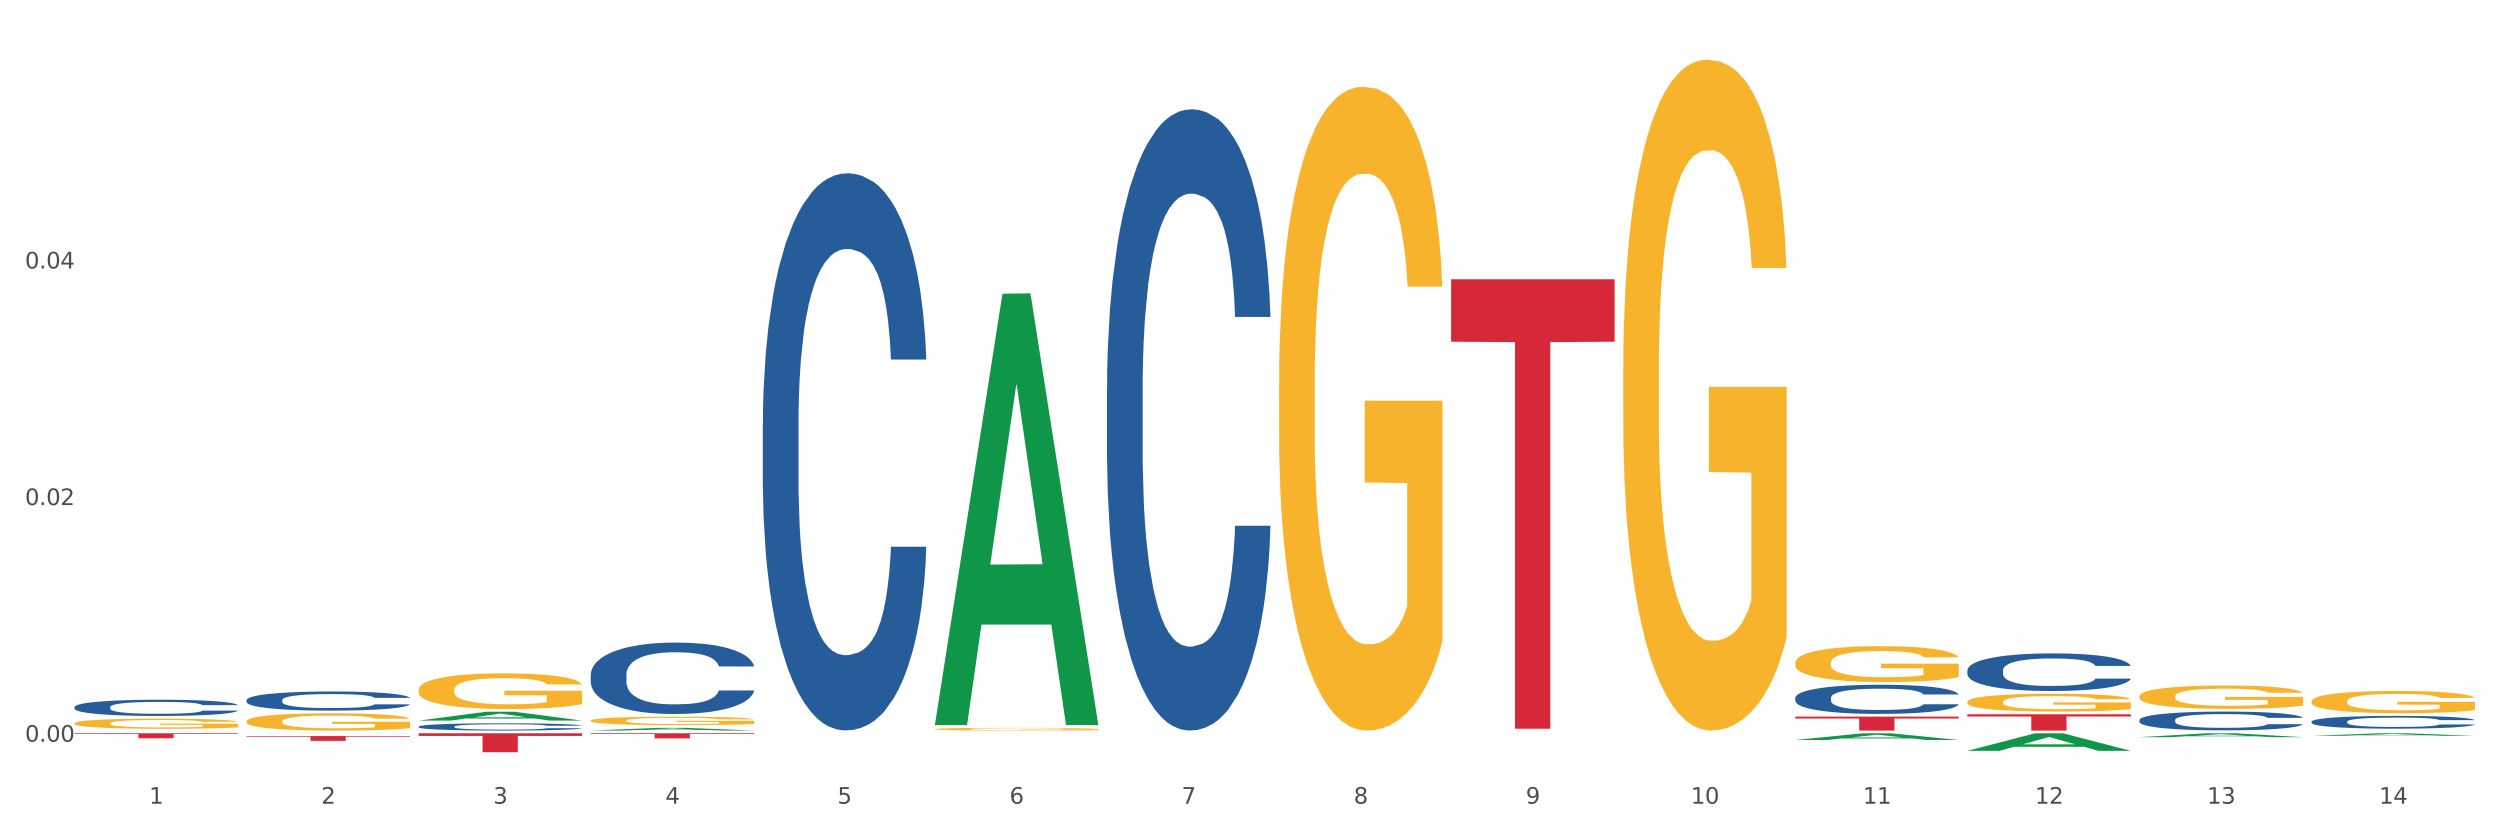 <?xml version="1.0" encoding="utf-8" standalone="no"?>
<!DOCTYPE svg PUBLIC "-//W3C//DTD SVG 1.1//EN"
  "http://www.w3.org/Graphics/SVG/1.1/DTD/svg11.dtd">
<svg xmlns:xlink="http://www.w3.org/1999/xlink" width="1080pt" height="360pt" viewBox="0 0 1080 360" xmlns="http://www.w3.org/2000/svg" version="1.1">
 <rect x="0" y="0" width="1080" height="360" fill="#333333" stroke="none"/>
 <defs>
  <style type="text/css">*{stroke-linejoin: round; stroke-linecap: butt}</style>
 </defs>
 <g id="figure_1">
  <g id="patch_1">
   <path d="M 0 360 
L 1080 360 
L 1080 0 
L 0 0 
z
" style="fill: #ffffff; stroke: #ffffff; stroke-linejoin: miter"/>
  </g>
  <g id="axes_1">
   <g id="matplotlib.axis_1">
    <g id="xtick_1">
     <g id="text_1">
      <!-- 1 -->
      <g style="fill: #4d4d4d" transform="translate(64.432 347.204) scale(0.096 -0.096)">
       <defs>
        <path id="DejaVuSans-31" d="M 794 531 
L 1825 531 
L 1825 4091 
L 703 3866 
L 703 4441 
L 1819 4666 
L 2450 4666 
L 2450 531 
L 3481 531 
L 3481 0 
L 794 0 
L 794 531 
z
" transform="scale(0.016)"/>
       </defs>
       <use xlink:href="#DejaVuSans-31"/>
      </g>
     </g>
    </g>
    <g id="xtick_2">
     <g id="text_2">
      <!-- 2 -->
      <g style="fill: #4d4d4d" transform="translate(138.771 347.204) scale(0.096 -0.096)">
       <defs>
        <path id="DejaVuSans-32" d="M 1228 531 
L 3431 531 
L 3431 0 
L 469 0 
L 469 531 
Q 828 903 1448 1529 
Q 2069 2156 2228 2338 
Q 2531 2678 2651 2914 
Q 2772 3150 2772 3378 
Q 2772 3750 2511 3984 
Q 2250 4219 1831 4219 
Q 1534 4219 1204 4116 
Q 875 4013 500 3803 
L 500 4441 
Q 881 4594 1212 4672 
Q 1544 4750 1819 4750 
Q 2544 4750 2975 4387 
Q 3406 4025 3406 3419 
Q 3406 3131 3298 2873 
Q 3191 2616 2906 2266 
Q 2828 2175 2409 1742 
Q 1991 1309 1228 531 
z
" transform="scale(0.016)"/>
       </defs>
       <use xlink:href="#DejaVuSans-32"/>
      </g>
     </g>
    </g>
    <g id="xtick_3">
     <g id="text_3">
      <!-- 3 -->
      <g style="fill: #4d4d4d" transform="translate(213.109 347.204) scale(0.096 -0.096)">
       <defs>
        <path id="DejaVuSans-33" d="M 2597 2516 
Q 3050 2419 3304 2112 
Q 3559 1806 3559 1356 
Q 3559 666 3084 287 
Q 2609 -91 1734 -91 
Q 1441 -91 1130 -33 
Q 819 25 488 141 
L 488 750 
Q 750 597 1062 519 
Q 1375 441 1716 441 
Q 2309 441 2620 675 
Q 2931 909 2931 1356 
Q 2931 1769 2642 2001 
Q 2353 2234 1838 2234 
L 1294 2234 
L 1294 2753 
L 1863 2753 
Q 2328 2753 2575 2939 
Q 2822 3125 2822 3475 
Q 2822 3834 2567 4026 
Q 2313 4219 1838 4219 
Q 1578 4219 1281 4162 
Q 984 4106 628 3988 
L 628 4550 
Q 988 4650 1302 4700 
Q 1616 4750 1894 4750 
Q 2613 4750 3031 4423 
Q 3450 4097 3450 3541 
Q 3450 3153 3228 2886 
Q 3006 2619 2597 2516 
z
" transform="scale(0.016)"/>
       </defs>
       <use xlink:href="#DejaVuSans-33"/>
      </g>
     </g>
    </g>
    <g id="xtick_4">
     <g id="text_4">
      <!-- 4 -->
      <g style="fill: #4d4d4d" transform="translate(287.448 347.204) scale(0.096 -0.096)">
       <defs>
        <path id="DejaVuSans-34" d="M 2419 4116 
L 825 1625 
L 2419 1625 
L 2419 4116 
z
M 2253 4666 
L 3047 4666 
L 3047 1625 
L 3713 1625 
L 3713 1100 
L 3047 1100 
L 3047 0 
L 2419 0 
L 2419 1100 
L 313 1100 
L 313 1709 
L 2253 4666 
z
" transform="scale(0.016)"/>
       </defs>
       <use xlink:href="#DejaVuSans-34"/>
      </g>
     </g>
    </g>
    <g id="xtick_5">
     <g id="text_5">
      <!-- 5 -->
      <g style="fill: #4d4d4d" transform="translate(361.787 347.204) scale(0.096 -0.096)">
       <defs>
        <path id="DejaVuSans-35" d="M 691 4666 
L 3169 4666 
L 3169 4134 
L 1269 4134 
L 1269 2991 
Q 1406 3038 1543 3061 
Q 1681 3084 1819 3084 
Q 2600 3084 3056 2656 
Q 3513 2228 3513 1497 
Q 3513 744 3044 326 
Q 2575 -91 1722 -91 
Q 1428 -91 1123 -41 
Q 819 9 494 109 
L 494 744 
Q 775 591 1075 516 
Q 1375 441 1709 441 
Q 2250 441 2565 725 
Q 2881 1009 2881 1497 
Q 2881 1984 2565 2268 
Q 2250 2553 1709 2553 
Q 1456 2553 1204 2497 
Q 953 2441 691 2322 
L 691 4666 
z
" transform="scale(0.016)"/>
       </defs>
       <use xlink:href="#DejaVuSans-35"/>
      </g>
     </g>
    </g>
    <g id="xtick_6">
     <g id="text_6">
      <!-- 6 -->
      <g style="fill: #4d4d4d" transform="translate(436.125 347.204) scale(0.096 -0.096)">
       <defs>
        <path id="DejaVuSans-36" d="M 2113 2584 
Q 1688 2584 1439 2293 
Q 1191 2003 1191 1497 
Q 1191 994 1439 701 
Q 1688 409 2113 409 
Q 2538 409 2786 701 
Q 3034 994 3034 1497 
Q 3034 2003 2786 2293 
Q 2538 2584 2113 2584 
z
M 3366 4563 
L 3366 3988 
Q 3128 4100 2886 4159 
Q 2644 4219 2406 4219 
Q 1781 4219 1451 3797 
Q 1122 3375 1075 2522 
Q 1259 2794 1537 2939 
Q 1816 3084 2150 3084 
Q 2853 3084 3261 2657 
Q 3669 2231 3669 1497 
Q 3669 778 3244 343 
Q 2819 -91 2113 -91 
Q 1303 -91 875 529 
Q 447 1150 447 2328 
Q 447 3434 972 4092 
Q 1497 4750 2381 4750 
Q 2619 4750 2861 4703 
Q 3103 4656 3366 4563 
z
" transform="scale(0.016)"/>
       </defs>
       <use xlink:href="#DejaVuSans-36"/>
      </g>
     </g>
    </g>
    <g id="xtick_7">
     <g id="text_7">
      <!-- 7 -->
      <g style="fill: #4d4d4d" transform="translate(510.464 347.204) scale(0.096 -0.096)">
       <defs>
        <path id="DejaVuSans-37" d="M 525 4666 
L 3525 4666 
L 3525 4397 
L 1831 0 
L 1172 0 
L 2766 4134 
L 525 4134 
L 525 4666 
z
" transform="scale(0.016)"/>
       </defs>
       <use xlink:href="#DejaVuSans-37"/>
      </g>
     </g>
    </g>
    <g id="xtick_8">
     <g id="text_8">
      <!-- 8 -->
      <g style="fill: #4d4d4d" transform="translate(584.803 347.204) scale(0.096 -0.096)">
       <defs>
        <path id="DejaVuSans-38" d="M 2034 2216 
Q 1584 2216 1326 1975 
Q 1069 1734 1069 1313 
Q 1069 891 1326 650 
Q 1584 409 2034 409 
Q 2484 409 2743 651 
Q 3003 894 3003 1313 
Q 3003 1734 2745 1975 
Q 2488 2216 2034 2216 
z
M 1403 2484 
Q 997 2584 770 2862 
Q 544 3141 544 3541 
Q 544 4100 942 4425 
Q 1341 4750 2034 4750 
Q 2731 4750 3128 4425 
Q 3525 4100 3525 3541 
Q 3525 3141 3298 2862 
Q 3072 2584 2669 2484 
Q 3125 2378 3379 2068 
Q 3634 1759 3634 1313 
Q 3634 634 3220 271 
Q 2806 -91 2034 -91 
Q 1263 -91 848 271 
Q 434 634 434 1313 
Q 434 1759 690 2068 
Q 947 2378 1403 2484 
z
M 1172 3481 
Q 1172 3119 1398 2916 
Q 1625 2713 2034 2713 
Q 2441 2713 2670 2916 
Q 2900 3119 2900 3481 
Q 2900 3844 2670 4047 
Q 2441 4250 2034 4250 
Q 1625 4250 1398 4047 
Q 1172 3844 1172 3481 
z
" transform="scale(0.016)"/>
       </defs>
       <use xlink:href="#DejaVuSans-38"/>
      </g>
     </g>
    </g>
    <g id="xtick_9">
     <g id="text_9">
      <!-- 9 -->
      <g style="fill: #4d4d4d" transform="translate(659.142 347.204) scale(0.096 -0.096)">
       <defs>
        <path id="DejaVuSans-39" d="M 703 97 
L 703 672 
Q 941 559 1184 500 
Q 1428 441 1663 441 
Q 2288 441 2617 861 
Q 2947 1281 2994 2138 
Q 2813 1869 2534 1725 
Q 2256 1581 1919 1581 
Q 1219 1581 811 2004 
Q 403 2428 403 3163 
Q 403 3881 828 4315 
Q 1253 4750 1959 4750 
Q 2769 4750 3195 4129 
Q 3622 3509 3622 2328 
Q 3622 1225 3098 567 
Q 2575 -91 1691 -91 
Q 1453 -91 1209 -44 
Q 966 3 703 97 
z
M 1959 2075 
Q 2384 2075 2632 2365 
Q 2881 2656 2881 3163 
Q 2881 3666 2632 3958 
Q 2384 4250 1959 4250 
Q 1534 4250 1286 3958 
Q 1038 3666 1038 3163 
Q 1038 2656 1286 2365 
Q 1534 2075 1959 2075 
z
" transform="scale(0.016)"/>
       </defs>
       <use xlink:href="#DejaVuSans-39"/>
      </g>
     </g>
    </g>
    <g id="xtick_10">
     <g id="text_10">
      <!-- 10 -->
      <g style="fill: #4d4d4d" transform="translate(730.426 347.204) scale(0.096 -0.096)">
       <defs>
        <path id="DejaVuSans-30" d="M 2034 4250 
Q 1547 4250 1301 3770 
Q 1056 3291 1056 2328 
Q 1056 1369 1301 889 
Q 1547 409 2034 409 
Q 2525 409 2770 889 
Q 3016 1369 3016 2328 
Q 3016 3291 2770 3770 
Q 2525 4250 2034 4250 
z
M 2034 4750 
Q 2819 4750 3233 4129 
Q 3647 3509 3647 2328 
Q 3647 1150 3233 529 
Q 2819 -91 2034 -91 
Q 1250 -91 836 529 
Q 422 1150 422 2328 
Q 422 3509 836 4129 
Q 1250 4750 2034 4750 
z
" transform="scale(0.016)"/>
       </defs>
       <use xlink:href="#DejaVuSans-31"/>
       <use xlink:href="#DejaVuSans-30" transform="translate(63.623 0)"/>
      </g>
     </g>
    </g>
    <g id="xtick_11">
     <g id="text_11">
      <!-- 11 -->
      <g style="fill: #4d4d4d" transform="translate(804.765 347.204) scale(0.096 -0.096)">
       <use xlink:href="#DejaVuSans-31"/>
       <use xlink:href="#DejaVuSans-31" transform="translate(63.623 0)"/>
      </g>
     </g>
    </g>
    <g id="xtick_12">
     <g id="text_12">
      <!-- 12 -->
      <g style="fill: #4d4d4d" transform="translate(879.104 347.204) scale(0.096 -0.096)">
       <use xlink:href="#DejaVuSans-31"/>
       <use xlink:href="#DejaVuSans-32" transform="translate(63.623 0)"/>
      </g>
     </g>
    </g>
    <g id="xtick_13">
     <g id="text_13">
      <!-- 13 -->
      <g style="fill: #4d4d4d" transform="translate(953.442 347.204) scale(0.096 -0.096)">
       <use xlink:href="#DejaVuSans-31"/>
       <use xlink:href="#DejaVuSans-33" transform="translate(63.623 0)"/>
      </g>
     </g>
    </g>
    <g id="xtick_14">
     <g id="text_14">
      <!-- 14 -->
      <g style="fill: #4d4d4d" transform="translate(1027.781 347.204) scale(0.096 -0.096)">
       <use xlink:href="#DejaVuSans-31"/>
       <use xlink:href="#DejaVuSans-34" transform="translate(63.623 0)"/>
      </g>
     </g>
    </g>
    <g id="xtick_15"/>
    <g id="xtick_16"/>
    <g id="xtick_17"/>
    <g id="xtick_18"/>
    <g id="xtick_19"/>
    <g id="xtick_20"/>
    <g id="xtick_21"/>
    <g id="xtick_22"/>
    <g id="xtick_23"/>
    <g id="xtick_24"/>
    <g id="xtick_25"/>
    <g id="xtick_26"/>
    <g id="xtick_27"/>
   </g>
   <g id="matplotlib.axis_2">
    <g id="ytick_1">
     <g id="text_15">
      <!-- 0.00 -->
      <g style="fill: #4d4d4d" transform="translate(10.8 320.422) scale(0.096 -0.096)">
       <defs>
        <path id="DejaVuSans-2e" d="M 684 794 
L 1344 794 
L 1344 0 
L 684 0 
L 684 794 
z
" transform="scale(0.016)"/>
       </defs>
       <use xlink:href="#DejaVuSans-30"/>
       <use xlink:href="#DejaVuSans-2e" transform="translate(63.623 0)"/>
       <use xlink:href="#DejaVuSans-30" transform="translate(95.41 0)"/>
       <use xlink:href="#DejaVuSans-30" transform="translate(159.033 0)"/>
      </g>
     </g>
    </g>
    <g id="ytick_2">
     <g id="text_16">
      <!-- 0.02 -->
      <g style="fill: #4d4d4d" transform="translate(10.8 218.198) scale(0.096 -0.096)">
       <use xlink:href="#DejaVuSans-30"/>
       <use xlink:href="#DejaVuSans-2e" transform="translate(63.623 0)"/>
       <use xlink:href="#DejaVuSans-30" transform="translate(95.41 0)"/>
       <use xlink:href="#DejaVuSans-32" transform="translate(159.033 0)"/>
      </g>
     </g>
    </g>
    <g id="ytick_3">
     <g id="text_17">
      <!-- 0.04 -->
      <g style="fill: #4d4d4d" transform="translate(10.8 115.974) scale(0.096 -0.096)">
       <use xlink:href="#DejaVuSans-30"/>
       <use xlink:href="#DejaVuSans-2e" transform="translate(63.623 0)"/>
       <use xlink:href="#DejaVuSans-30" transform="translate(95.41 0)"/>
       <use xlink:href="#DejaVuSans-34" transform="translate(159.033 0)"/>
      </g>
     </g>
    </g>
    <g id="ytick_4"/>
    <g id="ytick_5"/>
    <g id="ytick_6"/>
   </g>
   <g id="PolyCollection_1">
    <path d="M 106.514 316.817 
L 106.587 316.817 
L 135.709 316.775 
L 147.795 316.775 
L 177.135 316.817 
L 163.157 316.817 
L 156.823 316.807 
L 126.754 316.807 
L 126.535 316.807 
L 120.42 316.817 
L 106.514 316.817 
L 106.514 316.817 
L 130.54 316.801 
L 153.037 316.801 
L 141.897 316.784 
L 141.752 316.784 
L 141.606 316.784 
L 130.467 316.801 
L 130.54 316.801 
L 106.514 316.817 
z
" clip-path="url(#pf90cdb5794)" style="fill: #109648"/>
    <path d="M 552.546 165.99 
L 552.629 165.736 
L 552.629 156.592 
L 552.796 148.717 
L 553.63 129.666 
L 554.881 113.917 
L 555.798 105.535 
L 556.715 98.676 
L 557.799 91.818 
L 559.133 84.706 
L 561.551 74.291 
L 563.052 68.957 
L 564.886 63.368 
L 568.221 55.24 
L 570.639 50.668 
L 573.141 46.857 
L 577.226 42.285 
L 579.894 40.253 
L 582.729 38.729 
L 586.148 37.713 
L 588.732 37.459 
L 594.402 38.221 
L 599.238 40.507 
L 601.573 42.285 
L 604.574 45.333 
L 606.158 47.365 
L 608.743 51.43 
L 611.411 56.764 
L 613.246 61.336 
L 615.997 69.973 
L 618.082 78.609 
L 619.999 89.278 
L 621 96.644 
L 621.75 103.503 
L 622.417 111.377 
L 623.084 123.824 
L 608.076 123.824 
L 607.493 114.933 
L 606.575 106.551 
L 605.241 98.422 
L 604.074 93.342 
L 602.073 86.992 
L 600.239 82.927 
L 598.321 79.879 
L 595.986 77.339 
L 594.152 76.069 
L 591.567 75.053 
L 586.481 75.307 
L 583.063 77.339 
L 580.728 79.879 
L 579.227 82.165 
L 577.893 84.706 
L 576.392 88.262 
L 574.641 93.596 
L 573.391 98.422 
L 572.14 104.519 
L 571.139 110.615 
L 570.222 117.727 
L 569.472 125.348 
L 568.888 133.222 
L 568.388 142.875 
L 567.971 158.878 
L 567.971 193.678 
L 568.138 201.552 
L 568.555 211.967 
L 569.055 219.841 
L 569.889 229.24 
L 570.639 235.59 
L 572.057 244.734 
L 573.641 252.355 
L 574.891 257.181 
L 576.142 261.245 
L 578.31 266.834 
L 580.728 271.406 
L 582.812 274.2 
L 585.647 276.74 
L 587.565 277.756 
L 589.233 278.264 
L 593.318 278.264 
L 596.236 277.502 
L 599.488 275.724 
L 601.99 273.438 
L 604.074 270.644 
L 606.409 266.072 
L 607.909 261.753 
L 607.909 208.664 
L 589.566 208.41 
L 589.566 173.102 
L 623.168 173.102 
L 623.168 276.74 
L 621.75 282.075 
L 620.166 286.901 
L 618.499 291.219 
L 615.997 296.553 
L 612.996 301.634 
L 610.327 305.19 
L 607.493 308.238 
L 604.157 311.032 
L 599.822 313.572 
L 597.154 314.588 
L 593.818 315.35 
L 589.9 315.604 
L 586.481 315.096 
L 583.146 313.826 
L 579.644 311.54 
L 576.226 308.238 
L 573.641 304.936 
L 571.056 300.872 
L 568.305 295.537 
L 566.137 290.457 
L 564.469 285.885 
L 562.635 280.042 
L 560.634 272.422 
L 559.133 265.564 
L 557.799 258.451 
L 556.381 249.307 
L 555.381 241.432 
L 554.38 231.526 
L 553.797 224.159 
L 553.13 212.729 
L 552.629 196.726 
L 552.546 165.99 
z
" clip-path="url(#pf90cdb5794)" style="fill: #f7b32b"/>
    <path d="M 403.869 314.977 
L 403.952 314.976 
L 403.952 314.938 
L 404.119 314.904 
L 404.952 314.824 
L 406.203 314.757 
L 407.12 314.722 
L 408.037 314.692 
L 409.121 314.663 
L 410.455 314.633 
L 412.873 314.589 
L 414.374 314.567 
L 416.209 314.543 
L 419.544 314.509 
L 421.962 314.489 
L 424.463 314.473 
L 428.549 314.454 
L 431.217 314.445 
L 434.052 314.439 
L 437.47 314.434 
L 440.055 314.433 
L 445.725 314.437 
L 450.561 314.446 
L 452.895 314.454 
L 455.897 314.467 
L 457.481 314.475 
L 460.066 314.493 
L 462.734 314.515 
L 464.568 314.534 
L 467.32 314.571 
L 469.404 314.608 
L 471.322 314.653 
L 472.322 314.684 
L 473.073 314.713 
L 473.74 314.746 
L 474.407 314.799 
L 459.399 314.799 
L 458.815 314.761 
L 457.898 314.726 
L 456.564 314.691 
L 455.397 314.67 
L 453.396 314.643 
L 451.561 314.626 
L 449.643 314.613 
L 447.309 314.602 
L 445.475 314.597 
L 442.89 314.593 
L 437.804 314.594 
L 434.385 314.602 
L 432.051 314.613 
L 430.55 314.623 
L 429.216 314.633 
L 427.715 314.648 
L 425.964 314.671 
L 424.713 314.691 
L 423.463 314.717 
L 422.462 314.743 
L 421.545 314.773 
L 420.794 314.805 
L 420.211 314.839 
L 419.711 314.88 
L 419.294 314.947 
L 419.294 315.095 
L 419.46 315.128 
L 419.877 315.172 
L 420.378 315.205 
L 421.211 315.245 
L 421.962 315.272 
L 423.379 315.311 
L 424.963 315.343 
L 426.214 315.363 
L 427.465 315.381 
L 429.633 315.404 
L 432.051 315.424 
L 434.135 315.435 
L 436.97 315.446 
L 438.888 315.45 
L 440.555 315.453 
L 444.641 315.453 
L 447.559 315.449 
L 450.811 315.442 
L 453.312 315.432 
L 455.397 315.42 
L 457.731 315.401 
L 459.232 315.383 
L 459.232 315.158 
L 440.889 315.157 
L 440.889 315.007 
L 474.49 315.007 
L 474.49 315.446 
L 473.073 315.469 
L 471.489 315.489 
L 469.821 315.507 
L 467.32 315.53 
L 464.318 315.551 
L 461.65 315.567 
L 458.815 315.579 
L 455.48 315.591 
L 451.144 315.602 
L 448.476 315.606 
L 445.141 315.61 
L 441.222 315.611 
L 437.804 315.608 
L 434.469 315.603 
L 430.967 315.593 
L 427.548 315.579 
L 424.963 315.565 
L 422.379 315.548 
L 419.627 315.526 
L 417.459 315.504 
L 415.792 315.485 
L 413.957 315.46 
L 411.956 315.428 
L 410.455 315.399 
L 409.121 315.369 
L 407.704 315.33 
L 406.703 315.297 
L 405.703 315.255 
L 405.119 315.224 
L 404.452 315.175 
L 403.952 315.107 
L 403.869 314.977 
z
" clip-path="url(#pf90cdb5794)" style="fill: #f7b32b"/>
    <path d="M 998.578 302.935 
L 998.662 302.926 
L 998.662 302.611 
L 998.828 302.339 
L 999.662 301.681 
L 1000.913 301.138 
L 1001.83 300.848 
L 1002.747 300.611 
L 1003.831 300.375 
L 1005.165 300.129 
L 1007.583 299.77 
L 1009.084 299.586 
L 1010.918 299.393 
L 1014.253 299.112 
L 1016.671 298.954 
L 1019.173 298.823 
L 1023.258 298.665 
L 1025.926 298.595 
L 1028.761 298.542 
L 1032.18 298.507 
L 1034.765 298.498 
L 1040.434 298.525 
L 1045.27 298.604 
L 1047.605 298.665 
L 1050.607 298.77 
L 1052.191 298.84 
L 1054.775 298.981 
L 1057.444 299.165 
L 1059.278 299.323 
L 1062.029 299.621 
L 1064.114 299.919 
L 1066.032 300.287 
L 1067.032 300.541 
L 1067.783 300.778 
L 1068.45 301.05 
L 1069.117 301.479 
L 1054.108 301.479 
L 1053.525 301.173 
L 1052.608 300.883 
L 1051.274 300.603 
L 1050.106 300.427 
L 1048.105 300.208 
L 1046.271 300.068 
L 1044.353 299.963 
L 1042.019 299.875 
L 1040.184 299.831 
L 1037.599 299.796 
L 1032.513 299.805 
L 1029.095 299.875 
L 1026.76 299.963 
L 1025.259 300.042 
L 1023.925 300.129 
L 1022.425 300.252 
L 1020.674 300.436 
L 1019.423 300.603 
L 1018.172 300.813 
L 1017.172 301.024 
L 1016.255 301.269 
L 1015.504 301.532 
L 1014.92 301.804 
L 1014.42 302.137 
L 1014.003 302.689 
L 1014.003 303.891 
L 1014.17 304.163 
L 1014.587 304.522 
L 1015.087 304.794 
L 1015.921 305.118 
L 1016.671 305.337 
L 1018.089 305.653 
L 1019.673 305.916 
L 1020.924 306.083 
L 1022.174 306.223 
L 1024.342 306.416 
L 1026.76 306.574 
L 1028.845 306.67 
L 1031.68 306.758 
L 1033.597 306.793 
L 1035.265 306.811 
L 1039.35 306.811 
L 1042.269 306.784 
L 1045.52 306.723 
L 1048.022 306.644 
L 1050.106 306.547 
L 1052.441 306.39 
L 1053.942 306.241 
L 1053.942 304.408 
L 1035.598 304.399 
L 1035.598 303.181 
L 1069.2 303.181 
L 1069.2 306.758 
L 1067.783 306.942 
L 1066.198 307.109 
L 1064.531 307.258 
L 1062.029 307.442 
L 1059.028 307.617 
L 1056.36 307.74 
L 1053.525 307.845 
L 1050.19 307.942 
L 1045.854 308.029 
L 1043.186 308.064 
L 1039.851 308.091 
L 1035.932 308.099 
L 1032.513 308.082 
L 1029.178 308.038 
L 1025.676 307.959 
L 1022.258 307.845 
L 1019.673 307.731 
L 1017.088 307.591 
L 1014.337 307.407 
L 1012.169 307.231 
L 1010.501 307.074 
L 1008.667 306.872 
L 1006.666 306.609 
L 1005.165 306.372 
L 1003.831 306.127 
L 1002.414 305.811 
L 1001.413 305.539 
L 1000.413 305.197 
L 999.829 304.943 
L 999.162 304.548 
L 998.662 303.996 
L 998.578 302.935 
z
" clip-path="url(#pf90cdb5794)" style="fill: #f7b32b"/>
    <path d="M 924.24 300.811 
L 924.323 300.801 
L 924.323 300.47 
L 924.49 300.184 
L 925.323 299.493 
L 926.574 298.921 
L 927.491 298.617 
L 928.408 298.368 
L 929.492 298.119 
L 930.826 297.861 
L 933.244 297.483 
L 934.745 297.29 
L 936.58 297.087 
L 939.915 296.792 
L 942.333 296.626 
L 944.834 296.488 
L 948.92 296.322 
L 951.588 296.248 
L 954.423 296.193 
L 957.841 296.156 
L 960.426 296.147 
L 966.096 296.174 
L 970.932 296.257 
L 973.266 296.322 
L 976.268 296.433 
L 977.852 296.506 
L 980.437 296.654 
L 983.105 296.847 
L 984.939 297.013 
L 987.691 297.327 
L 989.775 297.64 
L 991.693 298.027 
L 992.693 298.294 
L 993.444 298.543 
L 994.111 298.829 
L 994.778 299.281 
L 979.77 299.281 
L 979.186 298.958 
L 978.269 298.654 
L 976.935 298.359 
L 975.768 298.175 
L 973.766 297.944 
L 971.932 297.797 
L 970.014 297.686 
L 967.68 297.594 
L 965.845 297.548 
L 963.261 297.511 
L 958.175 297.52 
L 954.756 297.594 
L 952.422 297.686 
L 950.921 297.769 
L 949.587 297.861 
L 948.086 297.99 
L 946.335 298.184 
L 945.084 298.359 
L 943.834 298.58 
L 942.833 298.801 
L 941.916 299.059 
L 941.165 299.336 
L 940.582 299.622 
L 940.081 299.972 
L 939.665 300.553 
L 939.665 301.815 
L 939.831 302.101 
L 940.248 302.479 
L 940.749 302.765 
L 941.582 303.106 
L 942.333 303.336 
L 943.75 303.668 
L 945.334 303.944 
L 946.585 304.12 
L 947.836 304.267 
L 950.004 304.47 
L 952.422 304.636 
L 954.506 304.737 
L 957.341 304.829 
L 959.259 304.866 
L 960.926 304.885 
L 965.012 304.885 
L 967.93 304.857 
L 971.182 304.792 
L 973.683 304.709 
L 975.768 304.608 
L 978.102 304.442 
L 979.603 304.285 
L 979.603 302.359 
L 961.26 302.35 
L 961.26 301.069 
L 994.861 301.069 
L 994.861 304.829 
L 993.444 305.023 
L 991.86 305.198 
L 990.192 305.355 
L 987.691 305.548 
L 984.689 305.733 
L 982.021 305.862 
L 979.186 305.972 
L 975.851 306.074 
L 971.515 306.166 
L 968.847 306.203 
L 965.512 306.23 
L 961.593 306.239 
L 958.175 306.221 
L 954.84 306.175 
L 951.338 306.092 
L 947.919 305.972 
L 945.334 305.852 
L 942.75 305.705 
L 939.998 305.511 
L 937.83 305.327 
L 936.163 305.161 
L 934.328 304.949 
L 932.327 304.673 
L 930.826 304.424 
L 929.492 304.166 
L 928.075 303.834 
L 927.074 303.548 
L 926.074 303.189 
L 925.49 302.921 
L 924.823 302.507 
L 924.323 301.926 
L 924.24 300.811 
z
" clip-path="url(#pf90cdb5794)" style="fill: #f7b32b"/>
    <path d="M 849.901 303.248 
L 849.984 303.241 
L 849.984 302.987 
L 850.151 302.768 
L 850.985 302.239 
L 852.235 301.801 
L 853.153 301.568 
L 854.07 301.378 
L 855.154 301.187 
L 856.488 300.989 
L 858.906 300.7 
L 860.407 300.552 
L 862.241 300.396 
L 865.576 300.171 
L 867.994 300.044 
L 870.495 299.938 
L 874.581 299.811 
L 877.249 299.754 
L 880.084 299.712 
L 883.502 299.684 
L 886.087 299.676 
L 891.757 299.698 
L 896.593 299.761 
L 898.927 299.811 
L 901.929 299.895 
L 903.513 299.952 
L 906.098 300.065 
L 908.766 300.213 
L 910.601 300.34 
L 913.352 300.58 
L 915.436 300.82 
L 917.354 301.116 
L 918.355 301.321 
L 919.105 301.512 
L 919.772 301.731 
L 920.439 302.076 
L 905.431 302.076 
L 904.847 301.829 
L 903.93 301.596 
L 902.596 301.371 
L 901.429 301.229 
L 899.428 301.053 
L 897.593 300.94 
L 895.676 300.855 
L 893.341 300.785 
L 891.507 300.749 
L 888.922 300.721 
L 883.836 300.728 
L 880.417 300.785 
L 878.083 300.855 
L 876.582 300.919 
L 875.248 300.989 
L 873.747 301.088 
L 871.996 301.236 
L 870.745 301.371 
L 869.495 301.54 
L 868.494 301.709 
L 867.577 301.907 
L 866.827 302.119 
L 866.243 302.338 
L 865.743 302.606 
L 865.326 303.051 
L 865.326 304.018 
L 865.493 304.236 
L 865.91 304.526 
L 866.41 304.745 
L 867.244 305.006 
L 867.994 305.182 
L 869.411 305.436 
L 870.996 305.648 
L 872.246 305.782 
L 873.497 305.895 
L 875.665 306.05 
L 878.083 306.178 
L 880.167 306.255 
L 883.002 306.326 
L 884.92 306.354 
L 886.587 306.368 
L 890.673 306.368 
L 893.591 306.347 
L 896.843 306.298 
L 899.344 306.234 
L 901.429 306.156 
L 903.763 306.029 
L 905.264 305.909 
L 905.264 304.434 
L 886.921 304.427 
L 886.921 303.446 
L 920.523 303.446 
L 920.523 306.326 
L 919.105 306.474 
L 917.521 306.608 
L 915.853 306.728 
L 913.352 306.876 
L 910.35 307.017 
L 907.682 307.116 
L 904.847 307.201 
L 901.512 307.279 
L 897.177 307.349 
L 894.508 307.377 
L 891.173 307.399 
L 887.254 307.406 
L 883.836 307.392 
L 880.501 307.356 
L 876.999 307.293 
L 873.58 307.201 
L 870.996 307.109 
L 868.411 306.996 
L 865.659 306.848 
L 863.492 306.707 
L 861.824 306.58 
L 859.99 306.417 
L 857.989 306.206 
L 856.488 306.015 
L 855.154 305.818 
L 853.736 305.563 
L 852.736 305.345 
L 851.735 305.069 
L 851.151 304.865 
L 850.484 304.547 
L 849.984 304.102 
L 849.901 303.248 
z
" clip-path="url(#pf90cdb5794)" style="fill: #f7b32b"/>
    <path d="M 775.562 286.31 
L 775.645 286.296 
L 775.645 285.787 
L 775.812 285.348 
L 776.646 284.287 
L 777.897 283.41 
L 778.814 282.943 
L 779.731 282.561 
L 780.815 282.179 
L 782.149 281.783 
L 784.567 281.203 
L 786.068 280.906 
L 787.902 280.595 
L 791.237 280.142 
L 793.655 279.888 
L 796.157 279.675 
L 800.242 279.421 
L 802.91 279.308 
L 805.745 279.223 
L 809.164 279.166 
L 811.748 279.152 
L 817.418 279.194 
L 822.254 279.322 
L 824.589 279.421 
L 827.59 279.59 
L 829.175 279.704 
L 831.759 279.93 
L 834.427 280.227 
L 836.262 280.482 
L 839.013 280.963 
L 841.098 281.444 
L 843.015 282.038 
L 844.016 282.448 
L 844.766 282.83 
L 845.433 283.269 
L 846.1 283.962 
L 831.092 283.962 
L 830.509 283.467 
L 829.592 283 
L 828.257 282.547 
L 827.09 282.264 
L 825.089 281.911 
L 823.255 281.684 
L 821.337 281.514 
L 819.002 281.373 
L 817.168 281.302 
L 814.583 281.246 
L 809.497 281.26 
L 806.079 281.373 
L 803.744 281.514 
L 802.243 281.642 
L 800.909 281.783 
L 799.408 281.981 
L 797.657 282.278 
L 796.407 282.547 
L 795.156 282.887 
L 794.156 283.226 
L 793.238 283.622 
L 792.488 284.047 
L 791.904 284.485 
L 791.404 285.023 
L 790.987 285.914 
L 790.987 287.852 
L 791.154 288.291 
L 791.571 288.871 
L 792.071 289.309 
L 792.905 289.832 
L 793.655 290.186 
L 795.073 290.695 
L 796.657 291.12 
L 797.908 291.389 
L 799.158 291.615 
L 801.326 291.926 
L 803.744 292.181 
L 805.829 292.336 
L 808.663 292.478 
L 810.581 292.534 
L 812.249 292.563 
L 816.334 292.563 
L 819.253 292.52 
L 822.504 292.421 
L 825.006 292.294 
L 827.09 292.138 
L 829.425 291.884 
L 830.926 291.643 
L 830.926 288.687 
L 812.582 288.672 
L 812.582 286.706 
L 846.184 286.706 
L 846.184 292.478 
L 844.766 292.775 
L 843.182 293.044 
L 841.515 293.284 
L 839.013 293.581 
L 836.012 293.864 
L 833.344 294.062 
L 830.509 294.232 
L 827.174 294.388 
L 822.838 294.529 
L 820.17 294.586 
L 816.835 294.628 
L 812.916 294.642 
L 809.497 294.614 
L 806.162 294.543 
L 802.66 294.416 
L 799.242 294.232 
L 796.657 294.048 
L 794.072 293.822 
L 791.321 293.525 
L 789.153 293.242 
L 787.485 292.987 
L 785.651 292.662 
L 783.65 292.237 
L 782.149 291.855 
L 780.815 291.459 
L 779.398 290.95 
L 778.397 290.512 
L 777.396 289.96 
L 776.813 289.55 
L 776.146 288.913 
L 775.645 288.022 
L 775.562 286.31 
z
" clip-path="url(#pf90cdb5794)" style="fill: #f7b32b"/>
    <path d="M 701.223 159.692 
L 701.307 159.427 
L 701.307 149.898 
L 701.474 141.693 
L 702.307 121.841 
L 703.558 105.431 
L 704.475 96.696 
L 705.392 89.549 
L 706.476 82.403 
L 707.81 74.992 
L 710.228 64.139 
L 711.729 58.581 
L 713.563 52.758 
L 716.899 44.288 
L 719.317 39.523 
L 721.818 35.553 
L 725.903 30.789 
L 728.572 28.671 
L 731.406 27.083 
L 734.825 26.024 
L 737.41 25.759 
L 743.08 26.554 
L 747.915 28.936 
L 750.25 30.789 
L 753.252 33.965 
L 754.836 36.082 
L 757.421 40.317 
L 760.089 45.876 
L 761.923 50.64 
L 764.675 59.64 
L 766.759 68.639 
L 768.677 79.756 
L 769.677 87.432 
L 770.428 94.578 
L 771.095 102.784 
L 771.762 115.753 
L 756.754 115.753 
L 756.17 106.489 
L 755.253 97.755 
L 753.919 89.285 
L 752.751 83.991 
L 750.75 77.374 
L 748.916 73.139 
L 746.998 69.962 
L 744.664 67.316 
L 742.829 65.992 
L 740.245 64.933 
L 735.159 65.198 
L 731.74 67.316 
L 729.405 69.962 
L 727.905 72.345 
L 726.571 74.992 
L 725.07 78.697 
L 723.319 84.256 
L 722.068 89.285 
L 720.817 95.637 
L 719.817 101.99 
L 718.9 109.401 
L 718.149 117.342 
L 717.566 125.547 
L 717.065 135.605 
L 716.648 152.28 
L 716.648 188.543 
L 716.815 196.748 
L 717.232 207.6 
L 717.732 215.806 
L 718.566 225.599 
L 719.317 232.216 
L 720.734 241.745 
L 722.318 249.686 
L 723.569 254.715 
L 724.82 258.95 
L 726.987 264.773 
L 729.405 269.537 
L 731.49 272.449 
L 734.325 275.096 
L 736.242 276.155 
L 737.91 276.684 
L 741.996 276.684 
L 744.914 275.89 
L 748.166 274.037 
L 750.667 271.655 
L 752.751 268.743 
L 755.086 263.979 
L 756.587 259.479 
L 756.587 204.159 
L 738.244 203.895 
L 738.244 167.103 
L 771.845 167.103 
L 771.845 275.096 
L 770.428 280.654 
L 768.844 285.683 
L 767.176 290.183 
L 764.675 295.741 
L 761.673 301.035 
L 759.005 304.741 
L 756.17 307.917 
L 752.835 310.829 
L 748.499 313.476 
L 745.831 314.534 
L 742.496 315.328 
L 738.577 315.593 
L 735.159 315.064 
L 731.823 313.74 
L 728.321 311.358 
L 724.903 307.917 
L 722.318 304.476 
L 719.733 300.241 
L 716.982 294.683 
L 714.814 289.389 
L 713.147 284.625 
L 711.312 278.537 
L 709.311 270.596 
L 707.81 263.45 
L 706.476 256.038 
L 705.059 246.509 
L 704.058 238.304 
L 703.058 227.981 
L 702.474 220.305 
L 701.807 208.394 
L 701.307 191.719 
L 701.223 159.692 
z
" clip-path="url(#pf90cdb5794)" style="fill: #f7b32b"/>
    <path d="M 180.852 298.011 
L 180.936 297.997 
L 180.936 297.49 
L 181.103 297.054 
L 181.936 295.999 
L 183.187 295.127 
L 184.104 294.663 
L 185.021 294.283 
L 186.105 293.903 
L 187.439 293.509 
L 189.857 292.933 
L 191.358 292.637 
L 193.192 292.328 
L 196.528 291.878 
L 198.946 291.624 
L 201.447 291.413 
L 205.533 291.16 
L 208.201 291.048 
L 211.036 290.963 
L 214.454 290.907 
L 217.039 290.893 
L 222.709 290.935 
L 227.545 291.062 
L 229.879 291.16 
L 232.881 291.329 
L 234.465 291.441 
L 237.05 291.667 
L 239.718 291.962 
L 241.552 292.215 
L 244.304 292.693 
L 246.388 293.172 
L 248.306 293.763 
L 249.306 294.171 
L 250.057 294.55 
L 250.724 294.986 
L 251.391 295.676 
L 236.383 295.676 
L 235.799 295.183 
L 234.882 294.719 
L 233.548 294.269 
L 232.38 293.988 
L 230.379 293.636 
L 228.545 293.411 
L 226.627 293.242 
L 224.293 293.101 
L 222.458 293.031 
L 219.874 292.975 
L 214.788 292.989 
L 211.369 293.101 
L 209.034 293.242 
L 207.534 293.369 
L 206.2 293.509 
L 204.699 293.706 
L 202.948 294.002 
L 201.697 294.269 
L 200.446 294.607 
L 199.446 294.944 
L 198.529 295.338 
L 197.778 295.76 
L 197.195 296.196 
L 196.694 296.731 
L 196.277 297.617 
L 196.277 299.544 
L 196.444 299.98 
L 196.861 300.557 
L 197.361 300.993 
L 198.195 301.514 
L 198.946 301.865 
L 200.363 302.372 
L 201.947 302.794 
L 203.198 303.061 
L 204.449 303.286 
L 206.616 303.596 
L 209.034 303.849 
L 211.119 304.004 
L 213.954 304.144 
L 215.871 304.201 
L 217.539 304.229 
L 221.625 304.229 
L 224.543 304.187 
L 227.795 304.088 
L 230.296 303.962 
L 232.38 303.807 
L 234.715 303.554 
L 236.216 303.314 
L 236.216 300.374 
L 217.873 300.36 
L 217.873 298.405 
L 251.474 298.405 
L 251.474 304.144 
L 250.057 304.44 
L 248.473 304.707 
L 246.805 304.946 
L 244.304 305.242 
L 241.302 305.523 
L 238.634 305.72 
L 235.799 305.889 
L 232.464 306.043 
L 228.128 306.184 
L 225.46 306.24 
L 222.125 306.283 
L 218.206 306.297 
L 214.788 306.269 
L 211.452 306.198 
L 207.951 306.072 
L 204.532 305.889 
L 201.947 305.706 
L 199.362 305.481 
L 196.611 305.185 
L 194.443 304.904 
L 192.776 304.651 
L 190.941 304.327 
L 188.94 303.905 
L 187.439 303.525 
L 186.105 303.132 
L 184.688 302.625 
L 183.687 302.189 
L 182.687 301.64 
L 182.103 301.232 
L 181.436 300.599 
L 180.936 299.713 
L 180.852 298.011 
z
" clip-path="url(#pf90cdb5794)" style="fill: #f7b32b"/>
    <path d="M 255.191 311.3 
L 255.275 311.297 
L 255.275 311.177 
L 255.441 311.073 
L 256.275 310.822 
L 257.526 310.615 
L 258.443 310.505 
L 259.36 310.415 
L 260.444 310.325 
L 261.778 310.231 
L 264.196 310.094 
L 265.697 310.024 
L 267.531 309.95 
L 270.866 309.844 
L 273.284 309.783 
L 275.786 309.733 
L 279.871 309.673 
L 282.539 309.646 
L 285.374 309.626 
L 288.793 309.613 
L 291.377 309.61 
L 297.047 309.62 
L 301.883 309.65 
L 304.218 309.673 
L 307.219 309.713 
L 308.804 309.74 
L 311.388 309.793 
L 314.057 309.864 
L 315.891 309.924 
L 318.642 310.037 
L 320.727 310.151 
L 322.645 310.291 
L 323.645 310.388 
L 324.395 310.478 
L 325.062 310.582 
L 325.73 310.746 
L 310.721 310.746 
L 310.138 310.629 
L 309.221 310.518 
L 307.886 310.411 
L 306.719 310.345 
L 304.718 310.261 
L 302.884 310.208 
L 300.966 310.168 
L 298.631 310.134 
L 296.797 310.117 
L 294.212 310.104 
L 289.126 310.107 
L 285.708 310.134 
L 283.373 310.168 
L 281.872 310.198 
L 280.538 310.231 
L 279.037 310.278 
L 277.286 310.348 
L 276.036 310.411 
L 274.785 310.492 
L 273.785 310.572 
L 272.867 310.665 
L 272.117 310.766 
L 271.533 310.869 
L 271.033 310.996 
L 270.616 311.207 
L 270.616 311.664 
L 270.783 311.768 
L 271.2 311.905 
L 271.7 312.008 
L 272.534 312.132 
L 273.284 312.216 
L 274.702 312.336 
L 276.286 312.436 
L 277.537 312.5 
L 278.787 312.553 
L 280.955 312.627 
L 283.373 312.687 
L 285.458 312.723 
L 288.292 312.757 
L 290.21 312.77 
L 291.878 312.777 
L 295.963 312.777 
L 298.882 312.767 
L 302.133 312.743 
L 304.635 312.713 
L 306.719 312.677 
L 309.054 312.617 
L 310.555 312.56 
L 310.555 311.861 
L 292.211 311.858 
L 292.211 311.394 
L 325.813 311.394 
L 325.813 312.757 
L 324.395 312.827 
L 322.811 312.89 
L 321.144 312.947 
L 318.642 313.017 
L 315.641 313.084 
L 312.973 313.131 
L 310.138 313.171 
L 306.803 313.208 
L 302.467 313.241 
L 299.799 313.255 
L 296.464 313.265 
L 292.545 313.268 
L 289.126 313.261 
L 285.791 313.245 
L 282.289 313.215 
L 278.871 313.171 
L 276.286 313.128 
L 273.701 313.074 
L 270.95 313.004 
L 268.782 312.937 
L 267.114 312.877 
L 265.28 312.8 
L 263.279 312.7 
L 261.778 312.61 
L 260.444 312.516 
L 259.027 312.396 
L 258.026 312.292 
L 257.025 312.162 
L 256.442 312.065 
L 255.775 311.915 
L 255.275 311.704 
L 255.191 311.3 
z
" clip-path="url(#pf90cdb5794)" style="fill: #f7b32b"/>
    <path d="M 106.514 311.598 
L 106.597 311.591 
L 106.597 311.346 
L 106.764 311.134 
L 107.598 310.623 
L 108.848 310.201 
L 109.765 309.976 
L 110.683 309.792 
L 111.767 309.608 
L 113.101 309.417 
L 115.519 309.138 
L 117.019 308.995 
L 118.854 308.845 
L 122.189 308.627 
L 124.607 308.504 
L 127.108 308.402 
L 131.194 308.28 
L 133.862 308.225 
L 136.697 308.184 
L 140.115 308.157 
L 142.7 308.15 
L 148.37 308.171 
L 153.206 308.232 
L 155.54 308.28 
L 158.542 308.361 
L 160.126 308.416 
L 162.711 308.525 
L 165.379 308.668 
L 167.213 308.791 
L 169.965 309.022 
L 172.049 309.254 
L 173.967 309.54 
L 174.968 309.738 
L 175.718 309.922 
L 176.385 310.133 
L 177.052 310.467 
L 162.044 310.467 
L 161.46 310.228 
L 160.543 310.003 
L 159.209 309.785 
L 158.042 309.649 
L 156.041 309.479 
L 154.206 309.37 
L 152.289 309.288 
L 149.954 309.22 
L 148.12 309.186 
L 145.535 309.158 
L 140.449 309.165 
L 137.03 309.22 
L 134.696 309.288 
L 133.195 309.349 
L 131.861 309.417 
L 130.36 309.513 
L 128.609 309.656 
L 127.358 309.785 
L 126.108 309.949 
L 125.107 310.112 
L 124.19 310.303 
L 123.44 310.508 
L 122.856 310.719 
L 122.356 310.978 
L 121.939 311.407 
L 121.939 312.34 
L 122.106 312.551 
L 122.522 312.831 
L 123.023 313.042 
L 123.856 313.294 
L 124.607 313.464 
L 126.024 313.71 
L 127.609 313.914 
L 128.859 314.044 
L 130.11 314.153 
L 132.278 314.302 
L 134.696 314.425 
L 136.78 314.5 
L 139.615 314.568 
L 141.533 314.595 
L 143.2 314.609 
L 147.286 314.609 
L 150.204 314.589 
L 153.456 314.541 
L 155.957 314.48 
L 158.042 314.405 
L 160.376 314.282 
L 161.877 314.166 
L 161.877 312.742 
L 143.534 312.735 
L 143.534 311.788 
L 177.135 311.788 
L 177.135 314.568 
L 175.718 314.711 
L 174.134 314.841 
L 172.466 314.957 
L 169.965 315.1 
L 166.963 315.236 
L 164.295 315.331 
L 161.46 315.413 
L 158.125 315.488 
L 153.789 315.556 
L 151.121 315.583 
L 147.786 315.604 
L 143.867 315.611 
L 140.449 315.597 
L 137.114 315.563 
L 133.612 315.502 
L 130.193 315.413 
L 127.609 315.324 
L 125.024 315.215 
L 122.272 315.072 
L 120.104 314.936 
L 118.437 314.813 
L 116.603 314.657 
L 114.601 314.452 
L 113.101 314.268 
L 111.767 314.078 
L 110.349 313.832 
L 109.349 313.621 
L 108.348 313.355 
L 107.764 313.158 
L 107.097 312.851 
L 106.597 312.422 
L 106.514 311.598 
z
" clip-path="url(#pf90cdb5794)" style="fill: #f7b32b"/>
    <path d="M 32.175 312.481 
L 32.258 312.477 
L 32.258 312.333 
L 32.425 312.209 
L 33.259 311.91 
L 34.51 311.662 
L 35.427 311.53 
L 36.344 311.422 
L 37.428 311.314 
L 38.762 311.202 
L 41.18 311.038 
L 42.681 310.955 
L 44.515 310.867 
L 47.85 310.739 
L 50.268 310.667 
L 52.77 310.607 
L 56.855 310.535 
L 59.523 310.503 
L 62.358 310.479 
L 65.777 310.463 
L 68.361 310.459 
L 74.031 310.471 
L 78.867 310.507 
L 81.202 310.535 
L 84.203 310.583 
L 85.788 310.615 
L 88.372 310.679 
L 91.04 310.763 
L 92.875 310.835 
L 95.626 310.971 
L 97.711 311.106 
L 99.628 311.274 
L 100.629 311.39 
L 101.379 311.498 
L 102.046 311.622 
L 102.713 311.818 
L 87.705 311.818 
L 87.122 311.678 
L 86.204 311.546 
L 84.87 311.418 
L 83.703 311.338 
L 81.702 311.238 
L 79.868 311.174 
L 77.95 311.126 
L 75.615 311.086 
L 73.781 311.066 
L 71.196 311.05 
L 66.11 311.054 
L 62.692 311.086 
L 60.357 311.126 
L 58.856 311.162 
L 57.522 311.202 
L 56.021 311.258 
L 54.27 311.342 
L 53.02 311.418 
L 51.769 311.514 
L 50.768 311.61 
L 49.851 311.722 
L 49.101 311.842 
L 48.517 311.966 
L 48.017 312.117 
L 47.6 312.369 
L 47.6 312.917 
L 47.767 313.041 
L 48.184 313.204 
L 48.684 313.328 
L 49.518 313.476 
L 50.268 313.576 
L 51.686 313.72 
L 53.27 313.84 
L 54.52 313.916 
L 55.771 313.98 
L 57.939 314.068 
L 60.357 314.14 
L 62.441 314.184 
L 65.276 314.224 
L 67.194 314.24 
L 68.862 314.248 
L 72.947 314.248 
L 75.865 314.236 
L 79.117 314.208 
L 81.619 314.172 
L 83.703 314.128 
L 86.038 314.056 
L 87.538 313.988 
L 87.538 313.153 
L 69.195 313.149 
L 69.195 312.593 
L 102.797 312.593 
L 102.797 314.224 
L 101.379 314.307 
L 99.795 314.383 
L 98.128 314.451 
L 95.626 314.535 
L 92.625 314.615 
L 89.956 314.671 
L 87.122 314.719 
L 83.786 314.763 
L 79.451 314.803 
L 76.783 314.819 
L 73.447 314.831 
L 69.529 314.835 
L 66.11 314.827 
L 62.775 314.807 
L 59.273 314.771 
L 55.855 314.719 
L 53.27 314.667 
L 50.685 314.603 
L 47.934 314.519 
L 45.766 314.439 
L 44.098 314.367 
L 42.264 314.275 
L 40.263 314.156 
L 38.762 314.048 
L 37.428 313.936 
L 36.01 313.792 
L 35.01 313.668 
L 34.009 313.512 
L 33.426 313.396 
L 32.759 313.216 
L 32.258 312.965 
L 32.175 312.481 
z
" clip-path="url(#pf90cdb5794)" style="fill: #f7b32b"/>
    <path d="M 924.24 318.453 
L 924.312 318.451 
L 953.435 316.776 
L 965.52 316.775 
L 994.861 318.456 
L 980.883 318.456 
L 974.548 318.064 
L 944.48 318.064 
L 944.261 318.071 
L 938.145 318.456 
L 924.24 318.456 
L 924.24 318.453 
L 948.265 317.831 
L 970.763 317.829 
L 959.623 317.133 
L 959.478 317.13 
L 959.332 317.135 
L 948.193 317.829 
L 948.265 317.831 
L 924.24 318.453 
z
" clip-path="url(#pf90cdb5794)" style="fill: #109648"/>
    <path d="M 998.578 317.876 
L 998.651 317.875 
L 1027.773 316.776 
L 1039.859 316.775 
L 1069.2 317.878 
L 1055.221 317.878 
L 1048.887 317.621 
L 1018.818 317.621 
L 1018.6 317.625 
L 1012.484 317.878 
L 998.578 317.878 
L 998.578 317.876 
L 1022.604 317.468 
L 1045.101 317.467 
L 1033.962 317.01 
L 1033.816 317.008 
L 1033.671 317.011 
L 1022.531 317.467 
L 1022.604 317.468 
L 998.578 317.876 
z
" clip-path="url(#pf90cdb5794)" style="fill: #109648"/>
    <path d="M 849.901 324.36 
L 849.974 324.353 
L 879.096 316.782 
L 891.182 316.775 
L 920.523 324.374 
L 906.544 324.374 
L 900.21 322.605 
L 870.141 322.605 
L 869.922 322.633 
L 863.807 324.374 
L 849.901 324.374 
L 849.901 324.36 
L 873.927 321.549 
L 896.424 321.541 
L 885.284 318.395 
L 885.139 318.38 
L 884.993 318.402 
L 873.854 321.541 
L 873.927 321.549 
L 849.901 324.36 
z
" clip-path="url(#pf90cdb5794)" style="fill: #109648"/>
    <path d="M 180.852 311.298 
L 180.925 311.294 
L 210.048 307.464 
L 222.133 307.461 
L 251.474 311.305 
L 237.495 311.305 
L 231.161 310.41 
L 201.092 310.41 
L 200.874 310.424 
L 194.758 311.305 
L 180.852 311.305 
L 180.852 311.298 
L 204.878 309.876 
L 227.375 309.872 
L 216.236 308.28 
L 216.09 308.273 
L 215.945 308.284 
L 204.806 309.872 
L 204.878 309.876 
L 180.852 311.298 
z
" clip-path="url(#pf90cdb5794)" style="fill: #109648"/>
    <path d="M 403.869 312.919 
L 403.941 312.744 
L 433.064 126.89 
L 445.15 126.714 
L 474.49 313.269 
L 460.512 313.269 
L 454.177 269.827 
L 424.109 269.827 
L 423.89 270.528 
L 417.774 313.269 
L 403.869 313.269 
L 403.869 312.919 
L 427.895 243.902 
L 450.392 243.727 
L 439.252 166.478 
L 439.107 166.127 
L 438.961 166.653 
L 427.822 243.727 
L 427.895 243.902 
L 403.869 312.919 
z
" clip-path="url(#pf90cdb5794)" style="fill: #109648"/>
    <path d="M 255.191 315.608 
L 255.264 315.607 
L 284.386 314.433 
L 296.472 314.432 
L 325.813 315.611 
L 311.834 315.611 
L 305.5 315.336 
L 275.431 315.336 
L 275.213 315.341 
L 269.097 315.611 
L 255.191 315.611 
L 255.191 315.608 
L 279.217 315.172 
L 301.714 315.171 
L 290.575 314.683 
L 290.429 314.681 
L 290.284 314.684 
L 279.144 315.171 
L 279.217 315.172 
L 255.191 315.608 
z
" clip-path="url(#pf90cdb5794)" style="fill: #109648"/>
    <path d="M 775.562 319.675 
L 775.635 319.673 
L 804.757 316.777 
L 816.843 316.775 
L 846.184 319.681 
L 832.205 319.681 
L 825.871 319.004 
L 795.802 319.004 
L 795.584 319.015 
L 789.468 319.681 
L 775.562 319.681 
L 775.562 319.675 
L 799.588 318.6 
L 822.085 318.597 
L 810.946 317.394 
L 810.8 317.389 
L 810.655 317.397 
L 799.515 318.597 
L 799.588 318.6 
L 775.562 319.675 
z
" clip-path="url(#pf90cdb5794)" style="fill: #109648"/>
    <path d="M 849.901 289.564 
L 849.984 289.549 
L 849.984 289.134 
L 850.235 288.57 
L 851.153 287.531 
L 852.322 286.744 
L 854.325 285.824 
L 855.41 285.439 
L 856.829 285.008 
L 859.751 284.311 
L 863.09 283.717 
L 865.428 283.391 
L 867.181 283.183 
L 871.104 282.812 
L 873.358 282.649 
L 875.695 282.515 
L 877.699 282.426 
L 881.038 282.322 
L 883.709 282.278 
L 886.798 282.263 
L 889.386 282.278 
L 892.808 282.337 
L 897.817 282.515 
L 899.737 282.619 
L 902.325 282.797 
L 904.996 283.035 
L 907.166 283.272 
L 909.671 283.613 
L 912.258 284.058 
L 914.763 284.622 
L 916.516 285.142 
L 917.935 285.691 
L 919.187 286.359 
L 920.105 287.086 
L 920.523 287.694 
L 905.246 287.694 
L 904.829 287.145 
L 903.994 286.552 
L 903.159 286.151 
L 902.241 285.824 
L 900.822 285.453 
L 899.57 285.216 
L 897.483 284.934 
L 895.563 284.756 
L 893.977 284.652 
L 892.057 284.563 
L 887.966 284.474 
L 885.045 284.474 
L 883.208 284.504 
L 880.954 284.578 
L 879.034 284.682 
L 876.78 284.86 
L 875.027 285.053 
L 873.274 285.305 
L 872.273 285.483 
L 870.77 285.81 
L 869.768 286.077 
L 868.433 286.537 
L 867.681 286.863 
L 866.346 287.709 
L 865.761 288.332 
L 865.511 288.763 
L 865.344 289.238 
L 865.344 291.553 
L 865.845 292.591 
L 866.262 293.037 
L 866.93 293.541 
L 868.182 294.194 
L 870.019 294.832 
L 871.939 295.292 
L 873.525 295.574 
L 875.027 295.782 
L 876.53 295.945 
L 878.367 296.094 
L 879.869 296.183 
L 882.123 296.272 
L 884.794 296.316 
L 886.881 296.316 
L 891.139 296.242 
L 893.059 296.168 
L 894.895 296.064 
L 896.899 295.901 
L 898.485 295.723 
L 899.403 295.589 
L 900.905 295.307 
L 902.074 295.01 
L 903.076 294.669 
L 903.744 294.372 
L 904.495 293.927 
L 905.079 293.422 
L 905.246 293.155 
L 920.523 293.155 
L 920.189 293.689 
L 919.604 294.209 
L 918.436 294.906 
L 917.517 295.307 
L 916.098 295.797 
L 914.596 296.212 
L 912.509 296.672 
L 910.589 297.014 
L 908.585 297.31 
L 906.415 297.578 
L 902.491 297.949 
L 901.072 298.052 
L 898.067 298.23 
L 895.73 298.334 
L 892.307 298.438 
L 888.801 298.498 
L 885.128 298.512 
L 881.873 298.483 
L 878.283 298.394 
L 876.029 298.305 
L 873.525 298.171 
L 870.603 297.963 
L 867.848 297.711 
L 865.261 297.414 
L 862.84 297.073 
L 860.586 296.687 
L 857.664 296.049 
L 855.494 295.426 
L 853.908 294.847 
L 852.823 294.357 
L 851.737 293.734 
L 851.153 293.304 
L 850.235 292.265 
L 849.901 291.3 
L 849.901 289.564 
z
" clip-path="url(#pf90cdb5794)" style="fill: #255c99"/>
    <path d="M 32.175 305.431 
L 32.258 305.425 
L 32.258 305.245 
L 32.509 305.002 
L 33.427 304.553 
L 34.596 304.213 
L 36.599 303.816 
L 37.684 303.649 
L 39.104 303.464 
L 42.025 303.162 
L 45.364 302.906 
L 47.702 302.765 
L 49.455 302.675 
L 53.378 302.515 
L 55.632 302.445 
L 57.969 302.387 
L 59.973 302.349 
L 63.312 302.304 
L 65.983 302.285 
L 69.072 302.278 
L 71.66 302.285 
L 75.082 302.31 
L 80.091 302.387 
L 82.011 302.432 
L 84.599 302.509 
L 87.27 302.611 
L 89.44 302.714 
L 91.945 302.861 
L 94.533 303.054 
L 97.037 303.297 
L 98.79 303.521 
L 100.209 303.758 
L 101.461 304.047 
L 102.379 304.361 
L 102.797 304.624 
L 87.52 304.624 
L 87.103 304.386 
L 86.268 304.13 
L 85.434 303.957 
L 84.515 303.816 
L 83.096 303.656 
L 81.844 303.553 
L 79.757 303.432 
L 77.837 303.355 
L 76.251 303.31 
L 74.331 303.271 
L 70.241 303.233 
L 67.319 303.233 
L 65.482 303.246 
L 63.229 303.278 
L 61.309 303.323 
L 59.055 303.4 
L 57.302 303.483 
L 55.549 303.592 
L 54.547 303.669 
L 53.044 303.81 
L 52.043 303.925 
L 50.707 304.124 
L 49.956 304.265 
L 48.62 304.63 
L 48.036 304.899 
L 47.785 305.085 
L 47.618 305.29 
L 47.618 306.29 
L 48.119 306.738 
L 48.537 306.93 
L 49.204 307.148 
L 50.457 307.43 
L 52.293 307.706 
L 54.213 307.904 
L 55.799 308.026 
L 57.302 308.116 
L 58.804 308.186 
L 60.641 308.25 
L 62.143 308.289 
L 64.397 308.327 
L 67.069 308.347 
L 69.155 308.347 
L 73.413 308.315 
L 75.333 308.282 
L 77.169 308.238 
L 79.173 308.167 
L 80.759 308.09 
L 81.677 308.033 
L 83.18 307.911 
L 84.348 307.783 
L 85.35 307.635 
L 86.018 307.507 
L 86.769 307.315 
L 87.353 307.097 
L 87.52 306.982 
L 102.797 306.982 
L 102.463 307.212 
L 101.879 307.437 
L 100.71 307.738 
L 99.792 307.911 
L 98.372 308.122 
L 96.87 308.302 
L 94.783 308.5 
L 92.863 308.648 
L 90.86 308.776 
L 88.689 308.891 
L 84.766 309.051 
L 83.347 309.096 
L 80.341 309.173 
L 78.004 309.218 
L 74.581 309.263 
L 71.075 309.289 
L 67.402 309.295 
L 64.147 309.282 
L 60.557 309.244 
L 58.303 309.205 
L 55.799 309.148 
L 52.877 309.058 
L 50.123 308.949 
L 47.535 308.821 
L 45.114 308.673 
L 42.86 308.507 
L 39.938 308.231 
L 37.768 307.962 
L 36.182 307.712 
L 35.097 307.501 
L 34.011 307.232 
L 33.427 307.046 
L 32.509 306.597 
L 32.175 306.181 
L 32.175 305.431 
z
" clip-path="url(#pf90cdb5794)" style="fill: #255c99"/>
    <path d="M 106.514 302.436 
L 106.597 302.429 
L 106.597 302.217 
L 106.848 301.931 
L 107.766 301.403 
L 108.935 301.003 
L 110.938 300.535 
L 112.023 300.339 
L 113.442 300.12 
L 116.364 299.765 
L 119.703 299.463 
L 122.04 299.297 
L 123.794 299.192 
L 127.717 299.003 
L 129.971 298.92 
L 132.308 298.852 
L 134.312 298.807 
L 137.651 298.754 
L 140.322 298.732 
L 143.411 298.724 
L 145.998 298.732 
L 149.421 298.762 
L 154.43 298.852 
L 156.35 298.905 
L 158.937 298.996 
L 161.609 299.116 
L 163.779 299.237 
L 166.283 299.411 
L 168.871 299.637 
L 171.376 299.924 
L 173.129 300.188 
L 174.548 300.467 
L 175.8 300.807 
L 176.718 301.176 
L 177.135 301.486 
L 161.859 301.486 
L 161.442 301.206 
L 160.607 300.905 
L 159.772 300.701 
L 158.854 300.535 
L 157.435 300.346 
L 156.183 300.226 
L 154.096 300.082 
L 152.176 299.992 
L 150.59 299.939 
L 148.67 299.894 
L 144.579 299.848 
L 141.658 299.848 
L 139.821 299.863 
L 137.567 299.901 
L 135.647 299.954 
L 133.393 300.044 
L 131.64 300.143 
L 129.887 300.271 
L 128.886 300.361 
L 127.383 300.527 
L 126.381 300.663 
L 125.046 300.897 
L 124.294 301.063 
L 122.959 301.493 
L 122.374 301.81 
L 122.124 302.029 
L 121.957 302.27 
L 121.957 303.447 
L 122.458 303.976 
L 122.875 304.202 
L 123.543 304.458 
L 124.795 304.79 
L 126.632 305.115 
L 128.552 305.349 
L 130.138 305.492 
L 131.64 305.598 
L 133.143 305.681 
L 134.979 305.756 
L 136.482 305.801 
L 138.736 305.847 
L 141.407 305.869 
L 143.494 305.869 
L 147.751 305.832 
L 149.671 305.794 
L 151.508 305.741 
L 153.511 305.658 
L 155.097 305.568 
L 156.016 305.5 
L 157.518 305.356 
L 158.687 305.205 
L 159.689 305.032 
L 160.357 304.881 
L 161.108 304.655 
L 161.692 304.398 
L 161.859 304.262 
L 177.135 304.262 
L 176.802 304.534 
L 176.217 304.798 
L 175.049 305.153 
L 174.13 305.356 
L 172.711 305.605 
L 171.209 305.817 
L 169.122 306.05 
L 167.202 306.224 
L 165.198 306.375 
L 163.028 306.511 
L 159.104 306.699 
L 157.685 306.752 
L 154.68 306.843 
L 152.343 306.896 
L 148.92 306.948 
L 145.414 306.979 
L 141.741 306.986 
L 138.486 306.971 
L 134.896 306.926 
L 132.642 306.88 
L 130.138 306.813 
L 127.216 306.707 
L 124.461 306.579 
L 121.874 306.428 
L 119.453 306.254 
L 117.199 306.058 
L 114.277 305.734 
L 112.107 305.417 
L 110.521 305.122 
L 109.435 304.873 
L 108.35 304.557 
L 107.766 304.338 
L 106.848 303.81 
L 106.514 303.319 
L 106.514 302.436 
z
" clip-path="url(#pf90cdb5794)" style="fill: #255c99"/>
    <path d="M 924.24 311.048 
L 924.323 311.04 
L 924.323 310.833 
L 924.573 310.552 
L 925.492 310.033 
L 926.66 309.641 
L 928.664 309.181 
L 929.749 308.989 
L 931.168 308.774 
L 934.09 308.426 
L 937.429 308.129 
L 939.766 307.966 
L 941.519 307.863 
L 945.443 307.678 
L 947.697 307.596 
L 950.034 307.529 
L 952.037 307.485 
L 955.377 307.433 
L 958.048 307.411 
L 961.136 307.404 
L 963.724 307.411 
L 967.147 307.441 
L 972.155 307.529 
L 974.075 307.581 
L 976.663 307.67 
L 979.335 307.789 
L 981.505 307.907 
L 984.009 308.078 
L 986.597 308.3 
L 989.101 308.581 
L 990.854 308.841 
L 992.273 309.115 
L 993.526 309.448 
L 994.444 309.811 
L 994.861 310.115 
L 979.585 310.115 
L 979.168 309.841 
L 978.333 309.544 
L 977.498 309.344 
L 976.58 309.181 
L 975.161 308.996 
L 973.908 308.878 
L 971.822 308.737 
L 969.902 308.648 
L 968.316 308.596 
L 966.396 308.552 
L 962.305 308.507 
L 959.383 308.507 
L 957.547 308.522 
L 955.293 308.559 
L 953.373 308.611 
L 951.119 308.7 
L 949.366 308.796 
L 947.613 308.922 
L 946.611 309.011 
L 945.109 309.174 
L 944.107 309.307 
L 942.771 309.537 
L 942.02 309.7 
L 940.685 310.122 
L 940.1 310.433 
L 939.85 310.648 
L 939.683 310.885 
L 939.683 312.04 
L 940.184 312.559 
L 940.601 312.781 
L 941.269 313.033 
L 942.521 313.359 
L 944.358 313.677 
L 946.278 313.907 
L 947.864 314.048 
L 949.366 314.152 
L 950.869 314.233 
L 952.705 314.307 
L 954.208 314.352 
L 956.462 314.396 
L 959.133 314.418 
L 961.22 314.418 
L 965.477 314.381 
L 967.397 314.344 
L 969.234 314.292 
L 971.237 314.211 
L 972.823 314.122 
L 973.742 314.055 
L 975.244 313.915 
L 976.413 313.766 
L 977.415 313.596 
L 978.082 313.448 
L 978.834 313.226 
L 979.418 312.974 
L 979.585 312.84 
L 994.861 312.84 
L 994.527 313.107 
L 993.943 313.366 
L 992.774 313.715 
L 991.856 313.915 
L 990.437 314.159 
L 988.934 314.366 
L 986.847 314.596 
L 984.927 314.766 
L 982.924 314.914 
L 980.754 315.048 
L 976.83 315.233 
L 975.411 315.285 
L 972.406 315.374 
L 970.069 315.426 
L 966.646 315.477 
L 963.14 315.507 
L 959.467 315.514 
L 956.211 315.5 
L 952.622 315.455 
L 950.368 315.411 
L 947.864 315.344 
L 944.942 315.24 
L 942.187 315.114 
L 939.599 314.966 
L 937.178 314.796 
L 934.925 314.603 
L 932.003 314.285 
L 929.832 313.974 
L 928.246 313.685 
L 927.161 313.44 
L 926.076 313.129 
L 925.492 312.915 
L 924.573 312.396 
L 924.24 311.915 
L 924.24 311.048 
z
" clip-path="url(#pf90cdb5794)" style="fill: #255c99"/>
    <path d="M 998.578 311.743 
L 998.662 311.738 
L 998.662 311.597 
L 998.912 311.405 
L 999.83 311.052 
L 1000.999 310.785 
L 1003.003 310.473 
L 1004.088 310.342 
L 1005.507 310.196 
L 1008.429 309.959 
L 1011.768 309.757 
L 1014.105 309.646 
L 1015.858 309.576 
L 1019.781 309.45 
L 1022.035 309.395 
L 1024.373 309.349 
L 1026.376 309.319 
L 1029.715 309.284 
L 1032.387 309.269 
L 1035.475 309.264 
L 1038.063 309.269 
L 1041.486 309.289 
L 1046.494 309.349 
L 1048.414 309.384 
L 1051.002 309.445 
L 1053.673 309.526 
L 1055.844 309.606 
L 1058.348 309.722 
L 1060.936 309.873 
L 1063.44 310.065 
L 1065.193 310.241 
L 1066.612 310.428 
L 1067.864 310.654 
L 1068.783 310.901 
L 1069.2 311.108 
L 1053.924 311.108 
L 1053.506 310.921 
L 1052.671 310.72 
L 1051.837 310.584 
L 1050.918 310.473 
L 1049.499 310.347 
L 1048.247 310.266 
L 1046.16 310.171 
L 1044.24 310.11 
L 1042.654 310.075 
L 1040.734 310.045 
L 1036.644 310.014 
L 1033.722 310.014 
L 1031.886 310.024 
L 1029.632 310.05 
L 1027.712 310.085 
L 1025.458 310.145 
L 1023.705 310.211 
L 1021.952 310.297 
L 1020.95 310.357 
L 1019.448 310.468 
L 1018.446 310.559 
L 1017.11 310.715 
L 1016.359 310.826 
L 1015.023 311.113 
L 1014.439 311.325 
L 1014.188 311.471 
L 1014.022 311.632 
L 1014.022 312.418 
L 1014.522 312.771 
L 1014.94 312.922 
L 1015.608 313.093 
L 1016.86 313.315 
L 1018.696 313.532 
L 1020.616 313.688 
L 1022.202 313.784 
L 1023.705 313.854 
L 1025.207 313.91 
L 1027.044 313.96 
L 1028.547 313.99 
L 1030.8 314.021 
L 1033.472 314.036 
L 1035.559 314.036 
L 1039.816 314.011 
L 1041.736 313.985 
L 1043.572 313.95 
L 1045.576 313.895 
L 1047.162 313.834 
L 1048.08 313.789 
L 1049.583 313.693 
L 1050.752 313.592 
L 1051.753 313.476 
L 1052.421 313.376 
L 1053.172 313.224 
L 1053.757 313.053 
L 1053.924 312.962 
L 1069.2 312.962 
L 1068.866 313.144 
L 1068.282 313.32 
L 1067.113 313.557 
L 1066.195 313.693 
L 1064.776 313.859 
L 1063.273 314.001 
L 1061.186 314.157 
L 1059.266 314.273 
L 1057.263 314.373 
L 1055.092 314.464 
L 1051.169 314.59 
L 1049.75 314.625 
L 1046.745 314.686 
L 1044.407 314.721 
L 1040.985 314.756 
L 1037.479 314.777 
L 1033.806 314.782 
L 1030.55 314.772 
L 1026.96 314.741 
L 1024.707 314.711 
L 1022.202 314.666 
L 1019.281 314.595 
L 1016.526 314.51 
L 1013.938 314.409 
L 1011.517 314.293 
L 1009.263 314.162 
L 1006.342 313.945 
L 1004.171 313.733 
L 1002.585 313.537 
L 1001.5 313.371 
L 1000.415 313.159 
L 999.83 313.013 
L 998.912 312.66 
L 998.578 312.333 
L 998.578 311.743 
z
" clip-path="url(#pf90cdb5794)" style="fill: #255c99"/>
    <path d="M 329.53 183.009 
L 329.613 182.79 
L 329.613 176.635 
L 329.864 168.282 
L 330.782 152.896 
L 331.951 141.246 
L 333.954 127.618 
L 335.039 121.903 
L 336.458 115.528 
L 339.38 105.197 
L 342.719 96.405 
L 345.057 91.569 
L 346.81 88.492 
L 350.733 82.996 
L 352.987 80.578 
L 355.324 78.6 
L 357.328 77.281 
L 360.667 75.743 
L 363.338 75.083 
L 366.427 74.863 
L 369.015 75.083 
L 372.437 75.963 
L 377.446 78.6 
L 379.366 80.139 
L 381.954 82.777 
L 384.625 86.294 
L 386.795 89.81 
L 389.3 94.866 
L 391.887 101.46 
L 394.392 109.813 
L 396.145 117.506 
L 397.564 125.639 
L 398.816 135.531 
L 399.734 146.301 
L 400.152 155.313 
L 384.875 155.313 
L 384.458 147.181 
L 383.623 138.388 
L 382.788 132.453 
L 381.87 127.618 
L 380.451 122.122 
L 379.199 118.605 
L 377.112 114.429 
L 375.192 111.791 
L 373.606 110.253 
L 371.686 108.934 
L 367.595 107.615 
L 364.674 107.615 
L 362.837 108.055 
L 360.583 109.154 
L 358.663 110.692 
L 356.41 113.33 
L 354.656 116.188 
L 352.903 119.924 
L 351.902 122.562 
L 350.399 127.398 
L 349.397 131.354 
L 348.062 138.168 
L 347.31 143.004 
L 345.975 155.533 
L 345.391 164.765 
L 345.14 171.14 
L 344.973 178.174 
L 344.973 212.464 
L 345.474 227.85 
L 345.891 234.445 
L 346.559 241.918 
L 347.811 251.59 
L 349.648 261.041 
L 351.568 267.856 
L 353.154 272.032 
L 354.656 275.109 
L 356.159 277.527 
L 357.996 279.725 
L 359.498 281.044 
L 361.752 282.363 
L 364.423 283.022 
L 366.51 283.022 
L 370.768 281.923 
L 372.688 280.824 
L 374.524 279.286 
L 376.528 276.868 
L 378.114 274.23 
L 379.032 272.252 
L 380.534 268.075 
L 381.703 263.679 
L 382.705 258.624 
L 383.373 254.227 
L 384.124 247.633 
L 384.708 240.16 
L 384.875 236.203 
L 400.152 236.203 
L 399.818 244.116 
L 399.233 251.81 
L 398.065 262.141 
L 397.146 268.075 
L 395.727 275.329 
L 394.225 281.484 
L 392.138 288.298 
L 390.218 293.353 
L 388.214 297.75 
L 386.044 301.706 
L 382.121 307.201 
L 380.701 308.74 
L 377.696 311.378 
L 375.359 312.916 
L 371.936 314.455 
L 368.43 315.334 
L 364.757 315.554 
L 361.502 315.114 
L 357.912 313.796 
L 355.658 312.477 
L 353.154 310.498 
L 350.232 307.421 
L 347.477 303.684 
L 344.89 299.288 
L 342.469 294.233 
L 340.215 288.518 
L 337.293 279.066 
L 335.123 269.834 
L 333.537 261.261 
L 332.452 254.008 
L 331.366 244.776 
L 330.782 238.401 
L 329.864 223.015 
L 329.53 208.727 
L 329.53 183.009 
z
" clip-path="url(#pf90cdb5794)" style="fill: #255c99"/>
    <path d="M 478.207 167.802 
L 478.291 167.557 
L 478.291 160.694 
L 478.541 151.38 
L 479.459 134.222 
L 480.628 121.232 
L 482.632 106.035 
L 483.717 99.662 
L 485.136 92.554 
L 488.058 81.034 
L 491.397 71.23 
L 493.734 65.837 
L 495.487 62.406 
L 499.41 56.278 
L 501.664 53.582 
L 504.002 51.376 
L 506.005 49.906 
L 509.344 48.19 
L 512.016 47.454 
L 515.104 47.209 
L 517.692 47.454 
L 521.115 48.435 
L 526.123 51.376 
L 528.043 53.092 
L 530.631 56.033 
L 533.302 59.955 
L 535.473 63.877 
L 537.977 69.514 
L 540.565 76.867 
L 543.069 86.181 
L 544.822 94.76 
L 546.241 103.829 
L 547.493 114.859 
L 548.412 126.869 
L 548.829 136.918 
L 533.553 136.918 
L 533.135 127.849 
L 532.301 118.045 
L 531.466 111.427 
L 530.548 106.035 
L 529.128 99.907 
L 527.876 95.986 
L 525.789 91.329 
L 523.869 88.387 
L 522.283 86.672 
L 520.363 85.201 
L 516.273 83.73 
L 513.351 83.73 
L 511.515 84.22 
L 509.261 85.446 
L 507.341 87.162 
L 505.087 90.103 
L 503.334 93.289 
L 501.581 97.456 
L 500.579 100.397 
L 499.077 105.79 
L 498.075 110.202 
L 496.739 117.8 
L 495.988 123.192 
L 494.652 137.163 
L 494.068 147.458 
L 493.818 154.566 
L 493.651 162.409 
L 493.651 200.646 
L 494.151 217.804 
L 494.569 225.157 
L 495.237 233.49 
L 496.489 244.275 
L 498.325 254.815 
L 500.245 262.413 
L 501.831 267.07 
L 503.334 270.502 
L 504.837 273.198 
L 506.673 275.649 
L 508.176 277.119 
L 510.429 278.59 
L 513.101 279.325 
L 515.188 279.325 
L 519.445 278.1 
L 521.365 276.874 
L 523.202 275.159 
L 525.205 272.462 
L 526.791 269.521 
L 527.709 267.315 
L 529.212 262.658 
L 530.381 257.756 
L 531.382 252.119 
L 532.05 247.216 
L 532.801 239.863 
L 533.386 231.53 
L 533.553 227.118 
L 548.829 227.118 
L 548.495 235.941 
L 547.911 244.52 
L 546.742 256.04 
L 545.824 262.658 
L 544.405 270.747 
L 542.902 277.61 
L 540.815 285.208 
L 538.895 290.845 
L 536.892 295.748 
L 534.721 300.159 
L 530.798 306.287 
L 529.379 308.003 
L 526.374 310.944 
L 524.036 312.66 
L 520.614 314.376 
L 517.108 315.356 
L 513.435 315.601 
L 510.179 315.111 
L 506.59 313.64 
L 504.336 312.17 
L 501.831 309.964 
L 498.91 306.532 
L 496.155 302.365 
L 493.567 297.463 
L 491.146 291.826 
L 488.892 285.453 
L 485.971 274.913 
L 483.8 264.619 
L 482.214 255.06 
L 481.129 246.971 
L 480.044 236.677 
L 479.459 229.569 
L 478.541 212.411 
L 478.207 196.479 
L 478.207 167.802 
z
" clip-path="url(#pf90cdb5794)" style="fill: #255c99"/>
    <path d="M 775.562 301.467 
L 775.646 301.456 
L 775.646 301.134 
L 775.896 300.696 
L 776.814 299.891 
L 777.983 299.281 
L 779.986 298.568 
L 781.072 298.269 
L 782.491 297.935 
L 785.412 297.394 
L 788.752 296.934 
L 791.089 296.681 
L 792.842 296.52 
L 796.765 296.232 
L 799.019 296.105 
L 801.357 296.002 
L 803.36 295.933 
L 806.699 295.852 
L 809.37 295.818 
L 812.459 295.806 
L 815.047 295.818 
L 818.469 295.864 
L 823.478 296.002 
L 825.398 296.082 
L 827.986 296.221 
L 830.657 296.405 
L 832.828 296.589 
L 835.332 296.853 
L 837.92 297.199 
L 840.424 297.636 
L 842.177 298.038 
L 843.596 298.464 
L 844.848 298.982 
L 845.766 299.546 
L 846.184 300.017 
L 830.908 300.017 
L 830.49 299.592 
L 829.655 299.132 
L 828.821 298.821 
L 827.902 298.568 
L 826.483 298.28 
L 825.231 298.096 
L 823.144 297.877 
L 821.224 297.739 
L 819.638 297.659 
L 817.718 297.59 
L 813.628 297.521 
L 810.706 297.521 
L 808.87 297.544 
L 806.616 297.601 
L 804.696 297.682 
L 802.442 297.82 
L 800.689 297.969 
L 798.936 298.165 
L 797.934 298.303 
L 796.431 298.556 
L 795.43 298.763 
L 794.094 299.12 
L 793.343 299.373 
L 792.007 300.029 
L 791.423 300.512 
L 791.172 300.846 
L 791.005 301.214 
L 791.005 303.009 
L 791.506 303.814 
L 791.924 304.16 
L 792.591 304.551 
L 793.844 305.057 
L 795.68 305.552 
L 797.6 305.908 
L 799.186 306.127 
L 800.689 306.288 
L 802.191 306.415 
L 804.028 306.53 
L 805.53 306.599 
L 807.784 306.668 
L 810.456 306.702 
L 812.543 306.702 
L 816.8 306.645 
L 818.72 306.587 
L 820.556 306.507 
L 822.56 306.38 
L 824.146 306.242 
L 825.064 306.139 
L 826.567 305.92 
L 827.735 305.69 
L 828.737 305.425 
L 829.405 305.195 
L 830.156 304.85 
L 830.741 304.459 
L 830.908 304.252 
L 846.184 304.252 
L 845.85 304.666 
L 845.266 305.069 
L 844.097 305.609 
L 843.179 305.92 
L 841.76 306.3 
L 840.257 306.622 
L 838.17 306.979 
L 836.25 307.243 
L 834.247 307.473 
L 832.076 307.68 
L 828.153 307.968 
L 826.734 308.049 
L 823.728 308.187 
L 821.391 308.267 
L 817.969 308.348 
L 814.463 308.394 
L 810.79 308.405 
L 807.534 308.382 
L 803.944 308.313 
L 801.69 308.244 
L 799.186 308.141 
L 796.264 307.98 
L 793.51 307.784 
L 790.922 307.554 
L 788.501 307.289 
L 786.247 306.99 
L 783.325 306.495 
L 781.155 306.012 
L 779.569 305.563 
L 778.484 305.184 
L 777.399 304.7 
L 776.814 304.367 
L 775.896 303.561 
L 775.562 302.813 
L 775.562 301.467 
z
" clip-path="url(#pf90cdb5794)" style="fill: #255c99"/>
    <path d="M 255.191 291.46 
L 255.275 291.431 
L 255.275 290.643 
L 255.525 289.572 
L 256.443 287.6 
L 257.612 286.108 
L 259.615 284.361 
L 260.701 283.629 
L 262.12 282.812 
L 265.041 281.488 
L 268.381 280.361 
L 270.718 279.741 
L 272.471 279.347 
L 276.394 278.643 
L 278.648 278.333 
L 280.986 278.079 
L 282.989 277.91 
L 286.328 277.713 
L 288.999 277.629 
L 292.088 277.6 
L 294.676 277.629 
L 298.098 277.741 
L 303.107 278.079 
L 305.027 278.277 
L 307.615 278.615 
L 310.286 279.065 
L 312.457 279.516 
L 314.961 280.164 
L 317.549 281.009 
L 320.053 282.079 
L 321.806 283.065 
L 323.225 284.108 
L 324.477 285.375 
L 325.396 286.755 
L 325.813 287.91 
L 310.537 287.91 
L 310.119 286.868 
L 309.284 285.741 
L 308.45 284.981 
L 307.531 284.361 
L 306.112 283.657 
L 304.86 283.206 
L 302.773 282.671 
L 300.853 282.333 
L 299.267 282.136 
L 297.347 281.967 
L 293.257 281.798 
L 290.335 281.798 
L 288.499 281.854 
L 286.245 281.995 
L 284.325 282.192 
L 282.071 282.53 
L 280.318 282.896 
L 278.565 283.375 
L 277.563 283.713 
L 276.06 284.333 
L 275.059 284.84 
L 273.723 285.713 
L 272.972 286.333 
L 271.636 287.939 
L 271.052 289.122 
L 270.801 289.939 
L 270.634 290.84 
L 270.634 295.234 
L 271.135 297.206 
L 271.553 298.051 
L 272.22 299.009 
L 273.473 300.248 
L 275.309 301.46 
L 277.229 302.333 
L 278.815 302.868 
L 280.318 303.262 
L 281.82 303.572 
L 283.657 303.854 
L 285.159 304.023 
L 287.413 304.192 
L 290.085 304.277 
L 292.172 304.277 
L 296.429 304.136 
L 298.349 303.995 
L 300.185 303.798 
L 302.189 303.488 
L 303.775 303.15 
L 304.693 302.896 
L 306.196 302.361 
L 307.364 301.798 
L 308.366 301.15 
L 309.034 300.586 
L 309.785 299.741 
L 310.37 298.784 
L 310.537 298.277 
L 325.813 298.277 
L 325.479 299.291 
L 324.895 300.277 
L 323.726 301.601 
L 322.808 302.361 
L 321.389 303.291 
L 319.886 304.079 
L 317.799 304.953 
L 315.879 305.601 
L 313.876 306.164 
L 311.705 306.671 
L 307.782 307.375 
L 306.363 307.572 
L 303.358 307.91 
L 301.02 308.108 
L 297.598 308.305 
L 294.092 308.417 
L 290.419 308.446 
L 287.163 308.389 
L 283.573 308.22 
L 281.32 308.051 
L 278.815 307.798 
L 275.893 307.403 
L 273.139 306.924 
L 270.551 306.361 
L 268.13 305.713 
L 265.876 304.981 
L 262.955 303.77 
L 260.784 302.586 
L 259.198 301.488 
L 258.113 300.558 
L 257.028 299.375 
L 256.443 298.558 
L 255.525 296.586 
L 255.191 294.755 
L 255.191 291.46 
z
" clip-path="url(#pf90cdb5794)" style="fill: #255c99"/>
    <path d="M 180.852 313.881 
L 180.936 313.878 
L 180.936 313.798 
L 181.186 313.689 
L 182.105 313.488 
L 183.273 313.336 
L 185.277 313.158 
L 186.362 313.083 
L 187.781 313 
L 190.703 312.865 
L 194.042 312.75 
L 196.379 312.687 
L 198.132 312.647 
L 202.056 312.575 
L 204.31 312.544 
L 206.647 312.518 
L 208.65 312.501 
L 211.989 312.481 
L 214.661 312.472 
L 217.749 312.469 
L 220.337 312.472 
L 223.76 312.484 
L 228.768 312.518 
L 230.688 312.538 
L 233.276 312.573 
L 235.947 312.618 
L 238.118 312.664 
L 240.622 312.73 
L 243.21 312.816 
L 245.714 312.925 
L 247.467 313.026 
L 248.886 313.132 
L 250.139 313.261 
L 251.057 313.402 
L 251.474 313.519 
L 236.198 313.519 
L 235.78 313.413 
L 234.946 313.298 
L 234.111 313.221 
L 233.193 313.158 
L 231.774 313.086 
L 230.521 313.04 
L 228.434 312.986 
L 226.514 312.951 
L 224.928 312.931 
L 223.008 312.914 
L 218.918 312.897 
L 215.996 312.897 
L 214.16 312.902 
L 211.906 312.917 
L 209.986 312.937 
L 207.732 312.971 
L 205.979 313.009 
L 204.226 313.057 
L 203.224 313.092 
L 201.722 313.155 
L 200.72 313.207 
L 199.384 313.295 
L 198.633 313.359 
L 197.297 313.522 
L 196.713 313.643 
L 196.463 313.726 
L 196.296 313.818 
L 196.296 314.265 
L 196.797 314.466 
L 197.214 314.552 
L 197.882 314.65 
L 199.134 314.776 
L 200.97 314.899 
L 202.89 314.988 
L 204.476 315.043 
L 205.979 315.083 
L 207.482 315.114 
L 209.318 315.143 
L 210.821 315.16 
L 213.075 315.177 
L 215.746 315.186 
L 217.833 315.186 
L 222.09 315.172 
L 224.01 315.157 
L 225.847 315.137 
L 227.85 315.106 
L 229.436 315.071 
L 230.354 315.045 
L 231.857 314.991 
L 233.026 314.934 
L 234.027 314.868 
L 234.695 314.81 
L 235.447 314.724 
L 236.031 314.627 
L 236.198 314.575 
L 251.474 314.575 
L 251.14 314.678 
L 250.556 314.779 
L 249.387 314.913 
L 248.469 314.991 
L 247.05 315.086 
L 245.547 315.166 
L 243.46 315.255 
L 241.54 315.321 
L 239.537 315.378 
L 237.367 315.43 
L 233.443 315.502 
L 232.024 315.522 
L 229.019 315.556 
L 226.681 315.576 
L 223.259 315.596 
L 219.753 315.608 
L 216.08 315.611 
L 212.824 315.605 
L 209.235 315.588 
L 206.981 315.57 
L 204.476 315.545 
L 201.555 315.504 
L 198.8 315.456 
L 196.212 315.398 
L 193.791 315.332 
L 191.538 315.258 
L 188.616 315.134 
L 186.445 315.014 
L 184.859 314.902 
L 183.774 314.807 
L 182.689 314.687 
L 182.105 314.604 
L 181.186 314.403 
L 180.852 314.216 
L 180.852 313.881 
z
" clip-path="url(#pf90cdb5794)" style="fill: #255c99"/>
    <path d="M 775.562 309.569 
L 846.184 309.569 
L 846.184 310.409 
L 818.404 310.415 
L 818.404 315.611 
L 803.175 315.611 
L 803.175 310.415 
L 775.562 310.409 
L 775.562 309.575 
L 775.562 309.569 
z
" clip-path="url(#pf90cdb5794)" style="fill: #d62839"/>
    <path d="M 626.885 120.634 
L 697.506 120.634 
L 697.506 147.62 
L 669.726 147.802 
L 669.726 314.822 
L 654.497 314.822 
L 654.497 147.802 
L 626.885 147.62 
L 626.885 120.816 
L 626.885 120.634 
z
" clip-path="url(#pf90cdb5794)" style="fill: #d62839"/>
    <path d="M 255.191 316.775 
L 325.813 316.775 
L 325.813 317.081 
L 298.033 317.083 
L 298.033 318.979 
L 282.804 318.979 
L 282.804 317.083 
L 255.191 317.081 
L 255.191 316.777 
L 255.191 316.775 
z
" clip-path="url(#pf90cdb5794)" style="fill: #d62839"/>
    <path d="M 849.901 308.57 
L 920.523 308.57 
L 920.523 309.548 
L 892.742 309.555 
L 892.742 315.611 
L 877.514 315.611 
L 877.514 309.555 
L 849.901 309.548 
L 849.901 308.576 
L 849.901 308.57 
z
" clip-path="url(#pf90cdb5794)" style="fill: #d62839"/>
    <path d="M 180.852 316.775 
L 251.474 316.775 
L 251.474 317.911 
L 223.694 317.918 
L 223.694 324.95 
L 208.465 324.95 
L 208.465 317.918 
L 180.852 317.911 
L 180.852 316.782 
L 180.852 316.775 
z
" clip-path="url(#pf90cdb5794)" style="fill: #d62839"/>
    <path d="M 106.514 317.981 
L 177.135 317.981 
L 177.135 318.271 
L 149.355 318.273 
L 149.355 320.067 
L 134.126 320.067 
L 134.126 318.273 
L 106.514 318.271 
L 106.514 317.983 
L 106.514 317.981 
z
" clip-path="url(#pf90cdb5794)" style="fill: #d62839"/>
    <path d="M 32.175 316.775 
L 102.797 316.775 
L 102.797 317.073 
L 75.017 317.075 
L 75.017 318.925 
L 59.788 318.925 
L 59.788 317.075 
L 32.175 317.073 
L 32.175 316.777 
L 32.175 316.775 
z
" clip-path="url(#pf90cdb5794)" style="fill: #d62839"/>
   </g>
  </g>
 </g>
 <defs>
  <clipPath id="pf90cdb5794">
   <rect x="32.175" y="10.8" width="1037.025" height="329.109"/>
  </clipPath>
 </defs>
</svg>
